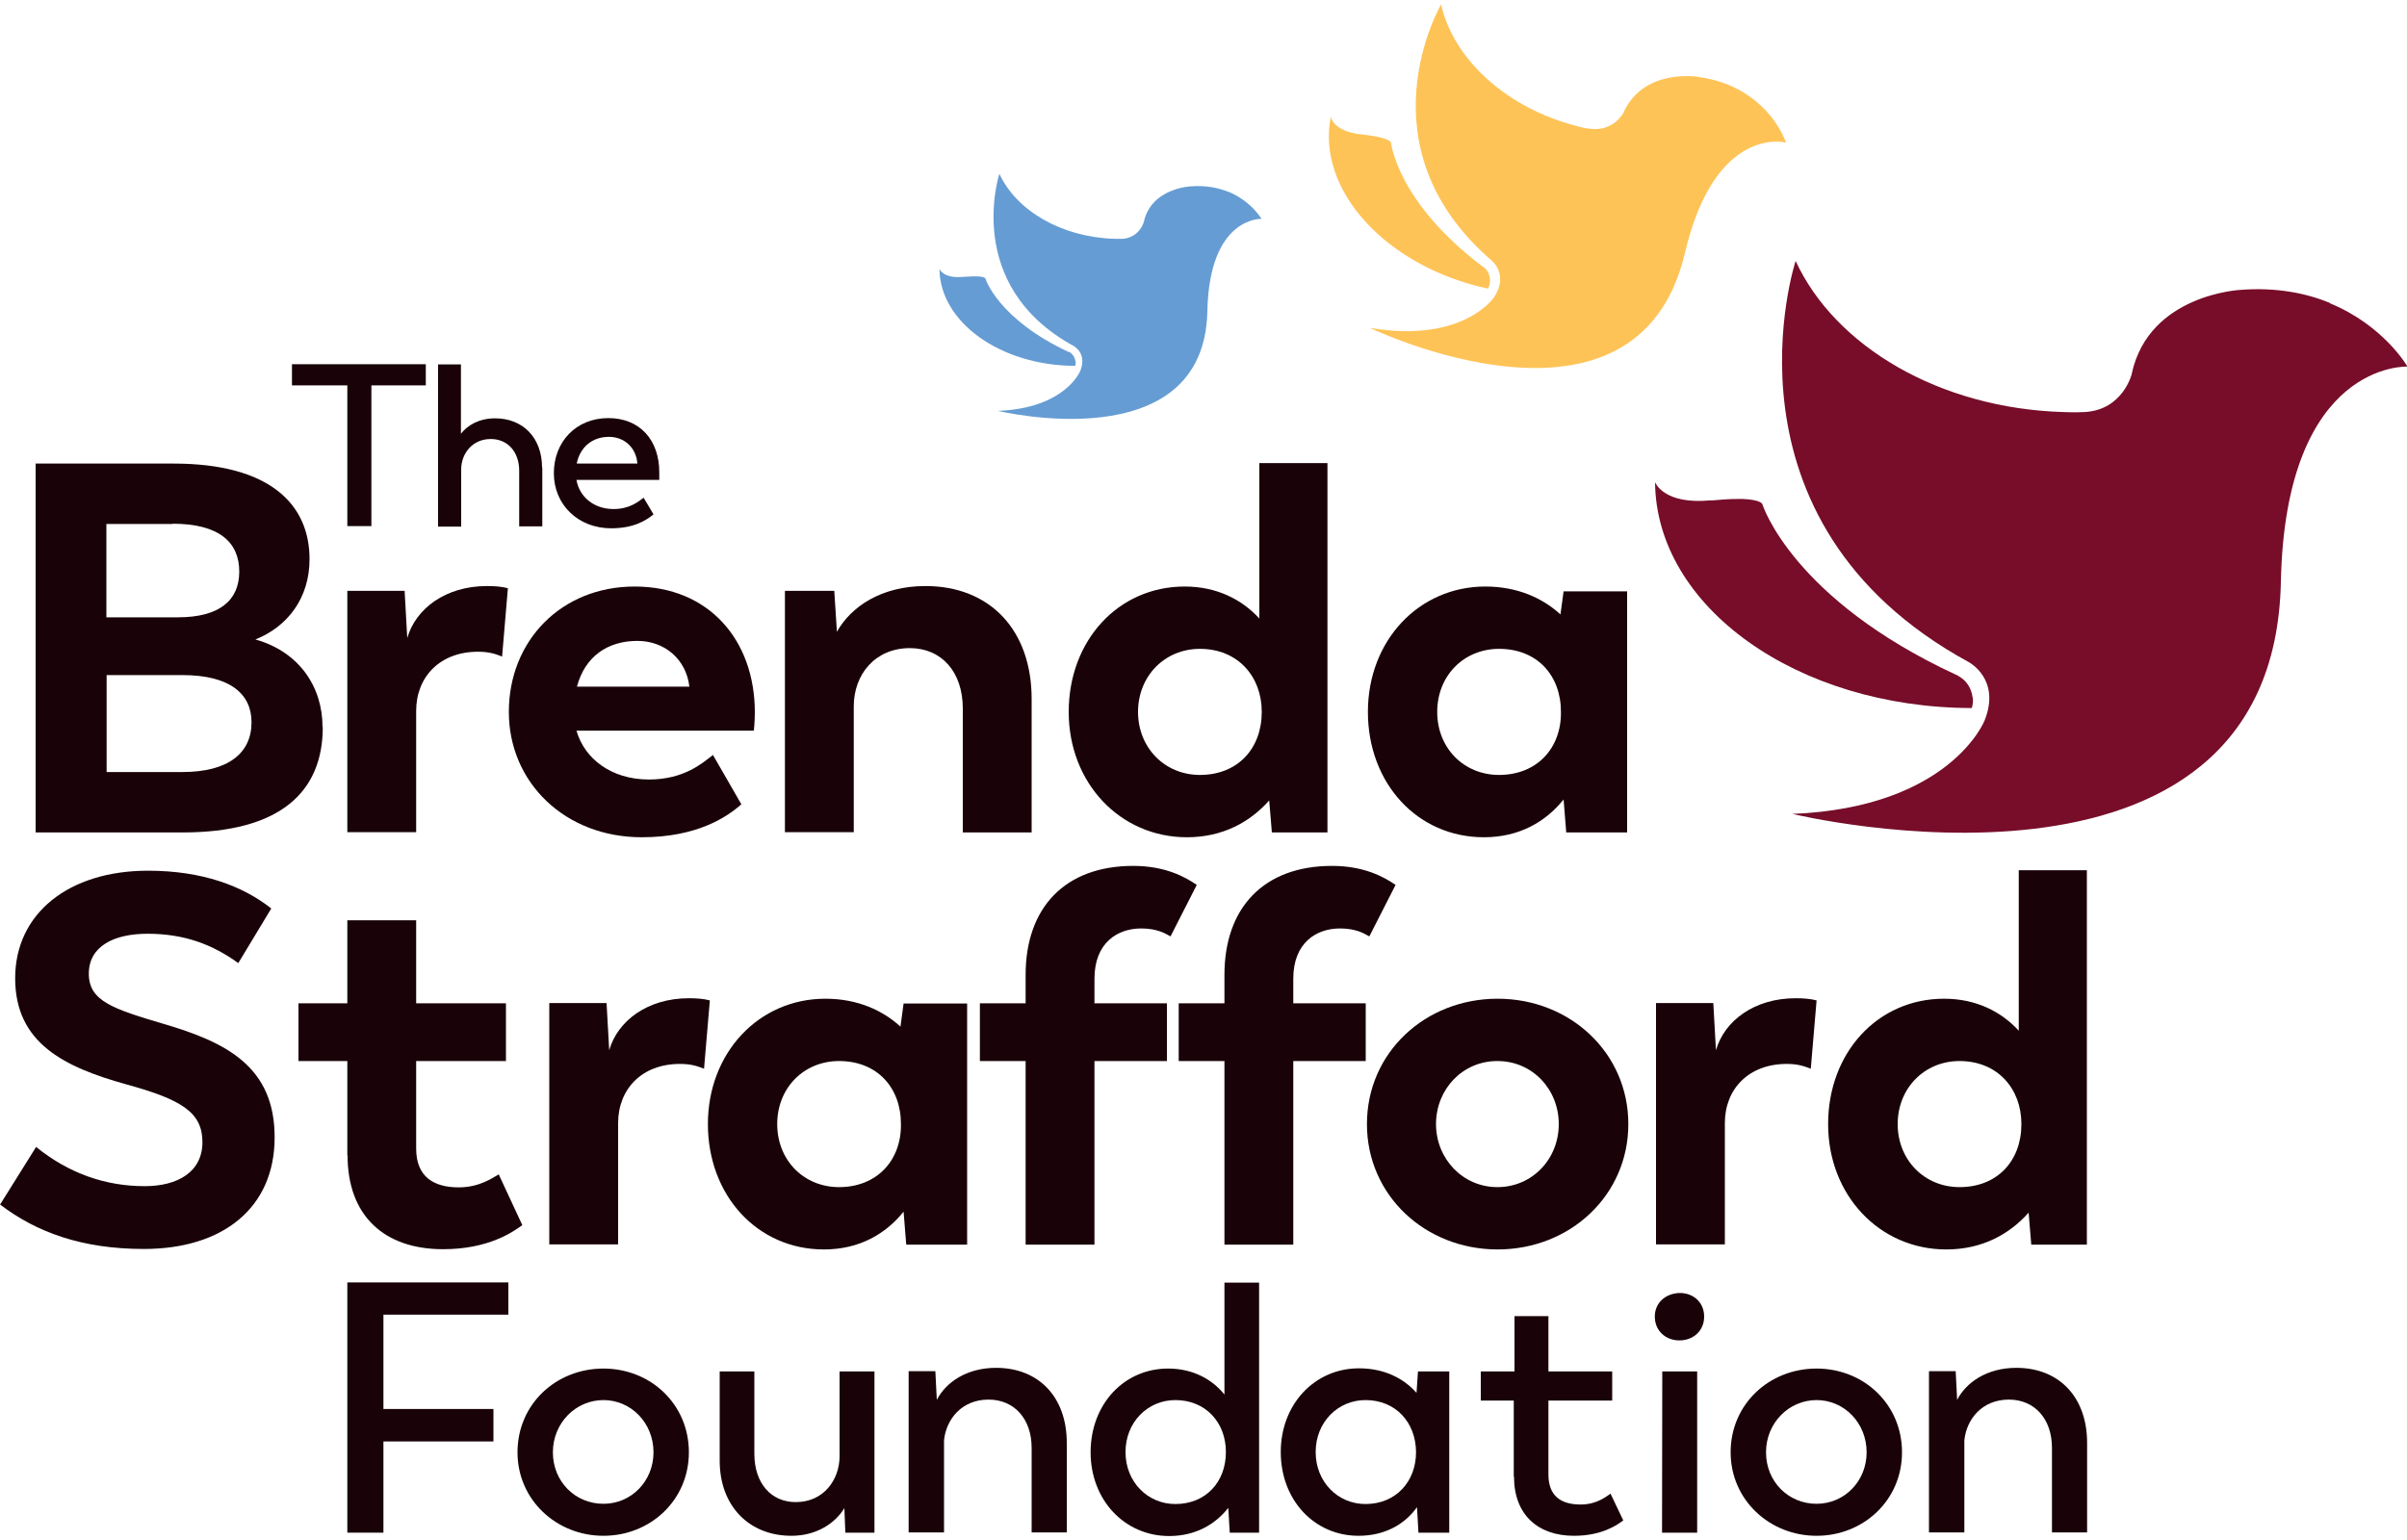 <?xml version="1.0" encoding="UTF-8"?>
<!DOCTYPE svg PUBLIC '-//W3C//DTD SVG 1.0//EN'
          'http://www.w3.org/TR/2001/REC-SVG-20010904/DTD/svg10.dtd'>
<svg height="64" viewBox="0 0 100 63.65" width="100" xmlns="http://www.w3.org/2000/svg" xmlns:xlink="http://www.w3.org/1999/xlink"
><g
  ><g
    ><path d="M13.41,30.04c0,2.73-1.81,4.38-5.82,4.38H1.48v-15.33h5.73c4.01,0,5.65,1.7,5.65,3.97,0,1.63-.92,2.81-2.25,3.34,1.79.5,2.79,1.94,2.79,3.64h0ZM7.17,21.6h-2.75v3.88h2.97c1.72,0,2.55-.7,2.55-1.9s-.81-1.99-2.77-1.99h0ZM10.45,29.84c0-1.16-.87-1.96-2.88-1.96h-3.14v4.03h3.14c1.92,0,2.88-.79,2.88-2.07Z" fill="#190309"
      /><path d="M21.1,24.28l-.24,2.83c-.28-.11-.54-.2-1-.2-1.59,0-2.57,1.05-2.57,2.46v5.04h-2.86v-10.03h2.38l.11,1.96c.35-1.22,1.59-2.16,3.31-2.16.31,0,.61.02.87.09Z" fill="#190309"
      /><path d="M31.32,30.19h-7.37c.33,1.16,1.44,2.03,3.01,2.03,1.46,0,2.22-.68,2.66-1.02l1.18,2.05c-.61.54-1.85,1.37-4.14,1.37-3.18,0-5.52-2.27-5.52-5.21s2.16-5.21,5.23-5.21,4.99,2.22,4.99,5.23c0,.37-.04.76-.04.76h0ZM23.97,28.36h4.67c-.13-1.13-1.02-1.9-2.16-1.9-1.24,0-2.18.65-2.51,1.9Z" fill="#190309"
      /><path d="M42.86,28.88v5.54h-2.86v-5.15c0-1.53-.89-2.51-2.2-2.51-1.44,0-2.33,1.09-2.33,2.42v5.23h-2.86v-10.03h2.05l.11,1.7c.59-1.05,1.85-1.9,3.68-1.9,2.68,0,4.41,1.83,4.41,4.69h0Z" fill="#190309"
      /><path d="M55.15,19.07v15.35h-2.31l-.11-1.33c-.79.89-1.92,1.53-3.42,1.53-2.77,0-4.91-2.25-4.91-5.21s2.05-5.21,4.82-5.21c1.33,0,2.38.54,3.1,1.33v-6.46h2.83ZM52.42,29.41c0-1.48-1-2.62-2.57-2.62-1.46,0-2.57,1.13-2.57,2.62s1.11,2.62,2.57,2.62c1.57,0,2.57-1.09,2.57-2.62Z" fill="#190309"
      /><path d="M67.6,24.39v10.03h-2.53l-.11-1.37c-.74.92-1.83,1.57-3.31,1.57-2.77,0-4.82-2.25-4.82-5.21s2.11-5.21,4.88-5.21c1.33,0,2.38.48,3.12,1.16l.13-.96h2.64ZM64.85,29.41c0-1.53-1-2.62-2.57-2.62-1.46,0-2.57,1.11-2.57,2.62s1.11,2.62,2.57,2.62c1.57,0,2.59-1.11,2.57-2.62Z" fill="#190309"
      /><path d="M0,49.89l1.5-2.4c1.37,1.11,2.9,1.63,4.51,1.63,1.37,0,2.4-.59,2.4-1.83s-.87-1.77-3.16-2.4c-2.59-.72-4.62-1.72-4.62-4.41s2.22-4.47,5.52-4.47c2.25,0,3.93.63,5.12,1.57l-1.37,2.27c-1.05-.76-2.22-1.22-3.77-1.22-1.4,0-2.44.52-2.44,1.66s1,1.46,3.12,2.09c2.59.76,4.6,1.77,4.6,4.71s-2.16,4.64-5.43,4.64c-2.55,0-4.45-.68-5.98-1.85h0Z" fill="#190309"
      /><path d="M14.43,47.85v-3.93h-2.03v-2.4h2.03v-3.45h2.86v3.45h3.73v2.4h-3.73v3.64c0,1.18.74,1.61,1.77,1.61.85,0,1.4-.39,1.66-.54l.98,2.11c-.39.28-1.4,1-3.29,1-2.46,0-3.97-1.4-3.97-3.9h0Z" fill="#190309"
      /><path d="M29.49,41.41l-.24,2.83c-.28-.11-.54-.2-1-.2-1.59,0-2.57,1.05-2.57,2.46v5.04h-2.86v-10.03h2.38l.11,1.96c.35-1.22,1.59-2.16,3.31-2.16.31,0,.61.02.87.09Z" fill="#190309"
      /><path d="M40.18,41.52v10.03h-2.53l-.11-1.37c-.74.92-1.83,1.57-3.31,1.57-2.77,0-4.82-2.25-4.82-5.21s2.11-5.21,4.88-5.21c1.33,0,2.38.48,3.12,1.16l.13-.96h2.64ZM37.43,46.54c0-1.53-1-2.62-2.57-2.62-1.46,0-2.57,1.11-2.57,2.62s1.11,2.62,2.57,2.62c1.57,0,2.59-1.11,2.57-2.62Z" fill="#190309"
      /><path d="M42.61,43.92h-1.9v-2.4h1.9v-1.18c0-2.79,1.63-4.53,4.47-4.53,1.33,0,2.16.46,2.64.79l-1.09,2.14c-.2-.11-.54-.33-1.22-.33-.98,0-1.94.59-1.94,2.09v1.02h3.01v2.4h-3.01v7.63h-2.86v-7.63h0Z" fill="#190309"
      /><path d="M50.87,43.92h-1.9v-2.4h1.9v-1.18c0-2.79,1.63-4.53,4.47-4.53,1.33,0,2.16.46,2.64.79l-1.09,2.14c-.2-.11-.54-.33-1.22-.33-.98,0-1.94.59-1.94,2.09v1.02h3.01v2.4h-3.01v7.63h-2.86v-7.63h0Z" fill="#190309"
      /><path d="M56.79,46.54c0-2.97,2.42-5.21,5.43-5.21s5.43,2.25,5.43,5.21-2.42,5.21-5.43,5.21-5.43-2.25-5.43-5.21ZM64.76,46.54c0-1.44-1.09-2.62-2.55-2.62s-2.55,1.18-2.55,2.62,1.11,2.62,2.55,2.62,2.55-1.16,2.55-2.62Z" fill="#190309"
      /><path d="M75.47,41.41l-.24,2.83c-.28-.11-.54-.2-1-.2-1.59,0-2.57,1.05-2.57,2.46v5.04h-2.86v-10.03h2.38l.11,1.96c.35-1.22,1.59-2.16,3.31-2.16.31,0,.61.02.87.09h0Z" fill="#190309"
      /><path d="M86.7,35.98v15.57h-2.31l-.11-1.33c-.79.89-1.92,1.53-3.42,1.53-2.77,0-4.91-2.25-4.91-5.21s2.05-5.21,4.82-5.21c1.33,0,2.38.54,3.1,1.33v-6.67h2.83ZM83.98,46.54c0-1.48-1-2.62-2.57-2.62-1.46,0-2.57,1.13-2.57,2.62s1.11,2.62,2.57,2.62c1.57,0,2.57-1.09,2.57-2.62Z" fill="#190309"
      /><path d="M15.93,54.46v3.92h4.57v1.35h-4.57v3.79h-1.5v-10.4h6.69v1.34h-5.19Z" fill="#190309"
      /><path d="M21.5,60.18c0-2,1.6-3.48,3.57-3.48s3.55,1.49,3.55,3.48-1.6,3.47-3.55,3.47-3.57-1.49-3.57-3.47ZM27.15,60.18c0-1.22-.93-2.17-2.08-2.17s-2.1.95-2.1,2.17.93,2.14,2.1,2.14,2.08-.95,2.08-2.14Z" fill="#190309"
      /><path d="M36.33,56.82v6.7h-1.21l-.04-1.02c-.39.64-1.17,1.15-2.2,1.15-1.76,0-2.98-1.24-2.98-3.12v-3.71h1.44v3.42c0,1.22.69,2.01,1.72,2.01,1.18,0,1.81-.95,1.82-1.88v-3.55h1.46,0Z" fill="#190309"
      /><path d="M44.32,59.8v3.71h-1.46v-3.51c0-1.22-.73-2.01-1.79-2.01-1.12,0-1.76.82-1.85,1.69v3.83h-1.47v-6.7h1.11l.06,1.19c.38-.73,1.24-1.33,2.46-1.33,1.78,0,2.94,1.22,2.94,3.12h0Z" fill="#190309"
      /><path d="M52.31,53.12v10.4h-1.22l-.06-1.03c-.53.67-1.34,1.17-2.46,1.17-1.84,0-3.26-1.49-3.26-3.48s1.38-3.48,3.22-3.48c1.06,0,1.85.47,2.34,1.08v-4.65h1.44,0ZM50.93,60.17c0-1.24-.85-2.16-2.1-2.16-1.15,0-2.07.92-2.07,2.16s.92,2.16,2.07,2.16c1.25,0,2.1-.9,2.1-2.16Z" fill="#190309"
      /><path d="M60.21,56.82v6.7h-1.28l-.06-1.06c-.49.69-1.31,1.19-2.43,1.19-1.84,0-3.23-1.49-3.23-3.48s1.41-3.48,3.25-3.48c1.08,0,1.88.44,2.39,1.02l.06-.89h1.31ZM58.83,60.17c-.01-1.24-.85-2.16-2.1-2.16-1.15,0-2.07.92-2.07,2.16s.92,2.16,2.07,2.16c1.25,0,2.1-.92,2.1-2.16Z" fill="#190309"
      /><path d="M62.89,61.19v-3.16h-1.37v-1.21h1.4v-2.3h1.41v2.3h2.65v1.21h-2.65v3.07c0,.89.51,1.25,1.34,1.25.69,0,1.08-.35,1.24-.45l.53,1.11c-.23.17-.86.64-2.05.64-1.49,0-2.49-.87-2.49-2.46h0Z" fill="#190309"
      /><path d="M68.75,54.54c0-.58.45-.96,1.02-.98.58-.01,1.03.39,1.03.98s-.45.99-1.03.99-1.02-.41-1.02-.99ZM69.07,56.82h1.44v6.7h-1.46s.01-6.7.01-6.7Z" fill="#190309"
      /><path d="M71.9,60.18c0-2,1.6-3.48,3.57-3.48s3.55,1.49,3.55,3.48-1.6,3.47-3.55,3.47-3.57-1.49-3.57-3.47ZM77.55,60.18c0-1.22-.93-2.17-2.08-2.17s-2.1.95-2.1,2.17.93,2.14,2.1,2.14,2.08-.95,2.08-2.14Z" fill="#190309"
      /><path d="M86.71,59.8v3.71h-1.46v-3.51c0-1.22-.73-2.01-1.79-2.01-1.12,0-1.76.82-1.85,1.69v3.83h-1.47v-6.7h1.11l.06,1.19c.38-.73,1.24-1.33,2.46-1.33,1.78,0,2.94,1.22,2.94,3.12h0Z" fill="#190309"
      /><path d="M17.69,15.84h-2.26v5.85h-1v-5.85h-2.3v-.88h5.56s0,.88,0,.88Z" fill="#190309"
      /><path d="M22.53,19.26v2.44h-.96v-2.31c0-.79-.48-1.32-1.18-1.32-.79,0-1.22.63-1.23,1.24v2.4h-.96v-6.74h.95v2.88c.28-.36.76-.64,1.42-.64,1.16,0,1.95.81,1.95,2.05h0Z" fill="#190309"
      /><path d="M27.38,19.77h-3.43c.12.7.72,1.21,1.54,1.21.64,0,1-.28,1.25-.47l.41.69c-.31.26-.83.58-1.76.58-1.37,0-2.38-.98-2.38-2.29s.93-2.29,2.26-2.29,2.12.93,2.12,2.25c0,.16,0,.32,0,.32h0ZM23.96,19.09h2.52c-.05-.67-.55-1.11-1.18-1.11-.69,0-1.2.42-1.34,1.11Z" fill="#190309"
      /><path d="M81.95,28.81c-.04-.35-.22-.65-.49-.83,0,0,0,0,0,0-.02-.01-.04-.03-.06-.04-.02,0-.03-.02-.05-.03l-.03-.02s-.03-.02-.05-.02c-6.78-3.14-8.04-7.04-8.05-7.09h0s-.04-.19-.84-.22c-.22,0-.5,0-.86.03-.12.01-.24.02-.36.03-.02,0-.04,0-.05,0-.02,0-.04,0-.05,0-1.94.18-2.29-.73-2.3-.76h0c.04,5.19,5.91,9.38,13.16,9.39h0c.04-.14.06-.29.04-.45h0Z" fill="#770d29"
      /><path d="M96.79,12.41c-.98-.4-2.2-.65-3.69-.54,0,0-3.8.17-4.53,3.46,0,0,0,.01,0,.02h0s-.36,1.52-1.98,1.6c-.39.02-.8,0-.85,0-5.16-.15-9.5-2.73-11.14-6.28,0,0,0,0,0,0,0,0-3.56,10.8,7.19,16.67h0s1.35.7.66,2.43c0,0-1.42,3.61-7.98,3.88,0,0,19.99,4.86,20.29-9.64.19-9.19,5.26-8.95,5.26-8.95,0,0-.98-1.71-3.22-2.63h0Z" fill="#770d29"
      /><path d="M44.68,14.84c-.02-.15-.1-.28-.21-.36,0,0,0,0,0,0,0,0-.02-.01-.03-.02,0,0-.01,0-.02-.01,0,0,0,0-.01,0h-.02c-2.91-1.36-3.45-3.03-3.45-3.05h0s-.02-.08-.36-.09c-.1,0-.22,0-.37.01-.05,0-.1.01-.15.01,0,0-.01,0-.02,0,0,0-.02,0-.02,0-.83.08-.98-.31-.99-.33h0c.02,2.22,2.54,4.02,5.64,4.03h0c.02-.06.02-.13.02-.19h0Z" fill="#659cd3"
      /><path d="M51.04,7.8c-.42-.17-.94-.28-1.58-.23,0,0-1.63.07-1.94,1.48h0s-.16.62-.85.7h-.01s-.06,0-.1,0h-.03c-.05,0-.11,0-.17,0-.02,0-.04,0-.06,0-2.21-.07-4.07-1.17-4.78-2.7h0s-1.53,4.63,3.08,7.15h0s.58.3.28,1.04c0,0-.61,1.55-3.42,1.66,0,0,8.57,2.08,8.7-4.14.08-3.94,2.25-3.84,2.25-3.84,0,0-.42-.73-1.38-1.13h0Z" fill="#659cd3"
      /><path d="M61.9,11.55c.02-.21-.05-.41-.18-.55,0,0,0,0,0,0,0-.01-.02-.02-.03-.03,0,0-.02-.01-.02-.02,0,0-.01,0-.02-.01,0,0-.02-.01-.03-.02-3.57-2.69-3.82-5.13-3.83-5.16h0s0-.12-.47-.23c-.13-.03-.29-.06-.51-.09-.07,0-.14-.02-.21-.03-.01,0-.02,0-.03,0-.01,0-.02,0-.03,0-1.16-.14-1.25-.71-1.25-.74h0c-.62,3.04,2.29,6.24,6.53,7.15h0c.04-.08.07-.16.08-.26Z" fill="#fec357"
      /><path d="M72.64,3.8c-.52-.36-1.21-.66-2.09-.78,0,0-2.24-.38-3.09,1.46,0,0,0,0,0,.01h0s-.39.79-1.36.69h-.01s-.09-.01-.13-.02c-.01,0-.03,0-.04,0-.07-.01-.15-.03-.23-.05-.03,0-.05-.01-.08-.02-3-.74-5.22-2.79-5.74-5.08,0,0,0,0,0,0,0,0-3.44,5.88,2.12,10.66h0s.7.58.08,1.51c0,0-1.28,1.93-5.16,1.27,0,0,11.1,5.35,13.09-3.11,1.26-5.36,4.2-4.59,4.2-4.59,0,0-.36-1.13-1.55-1.94h0Z" fill="#fec357"
    /></g
  ></g
></svg
>
